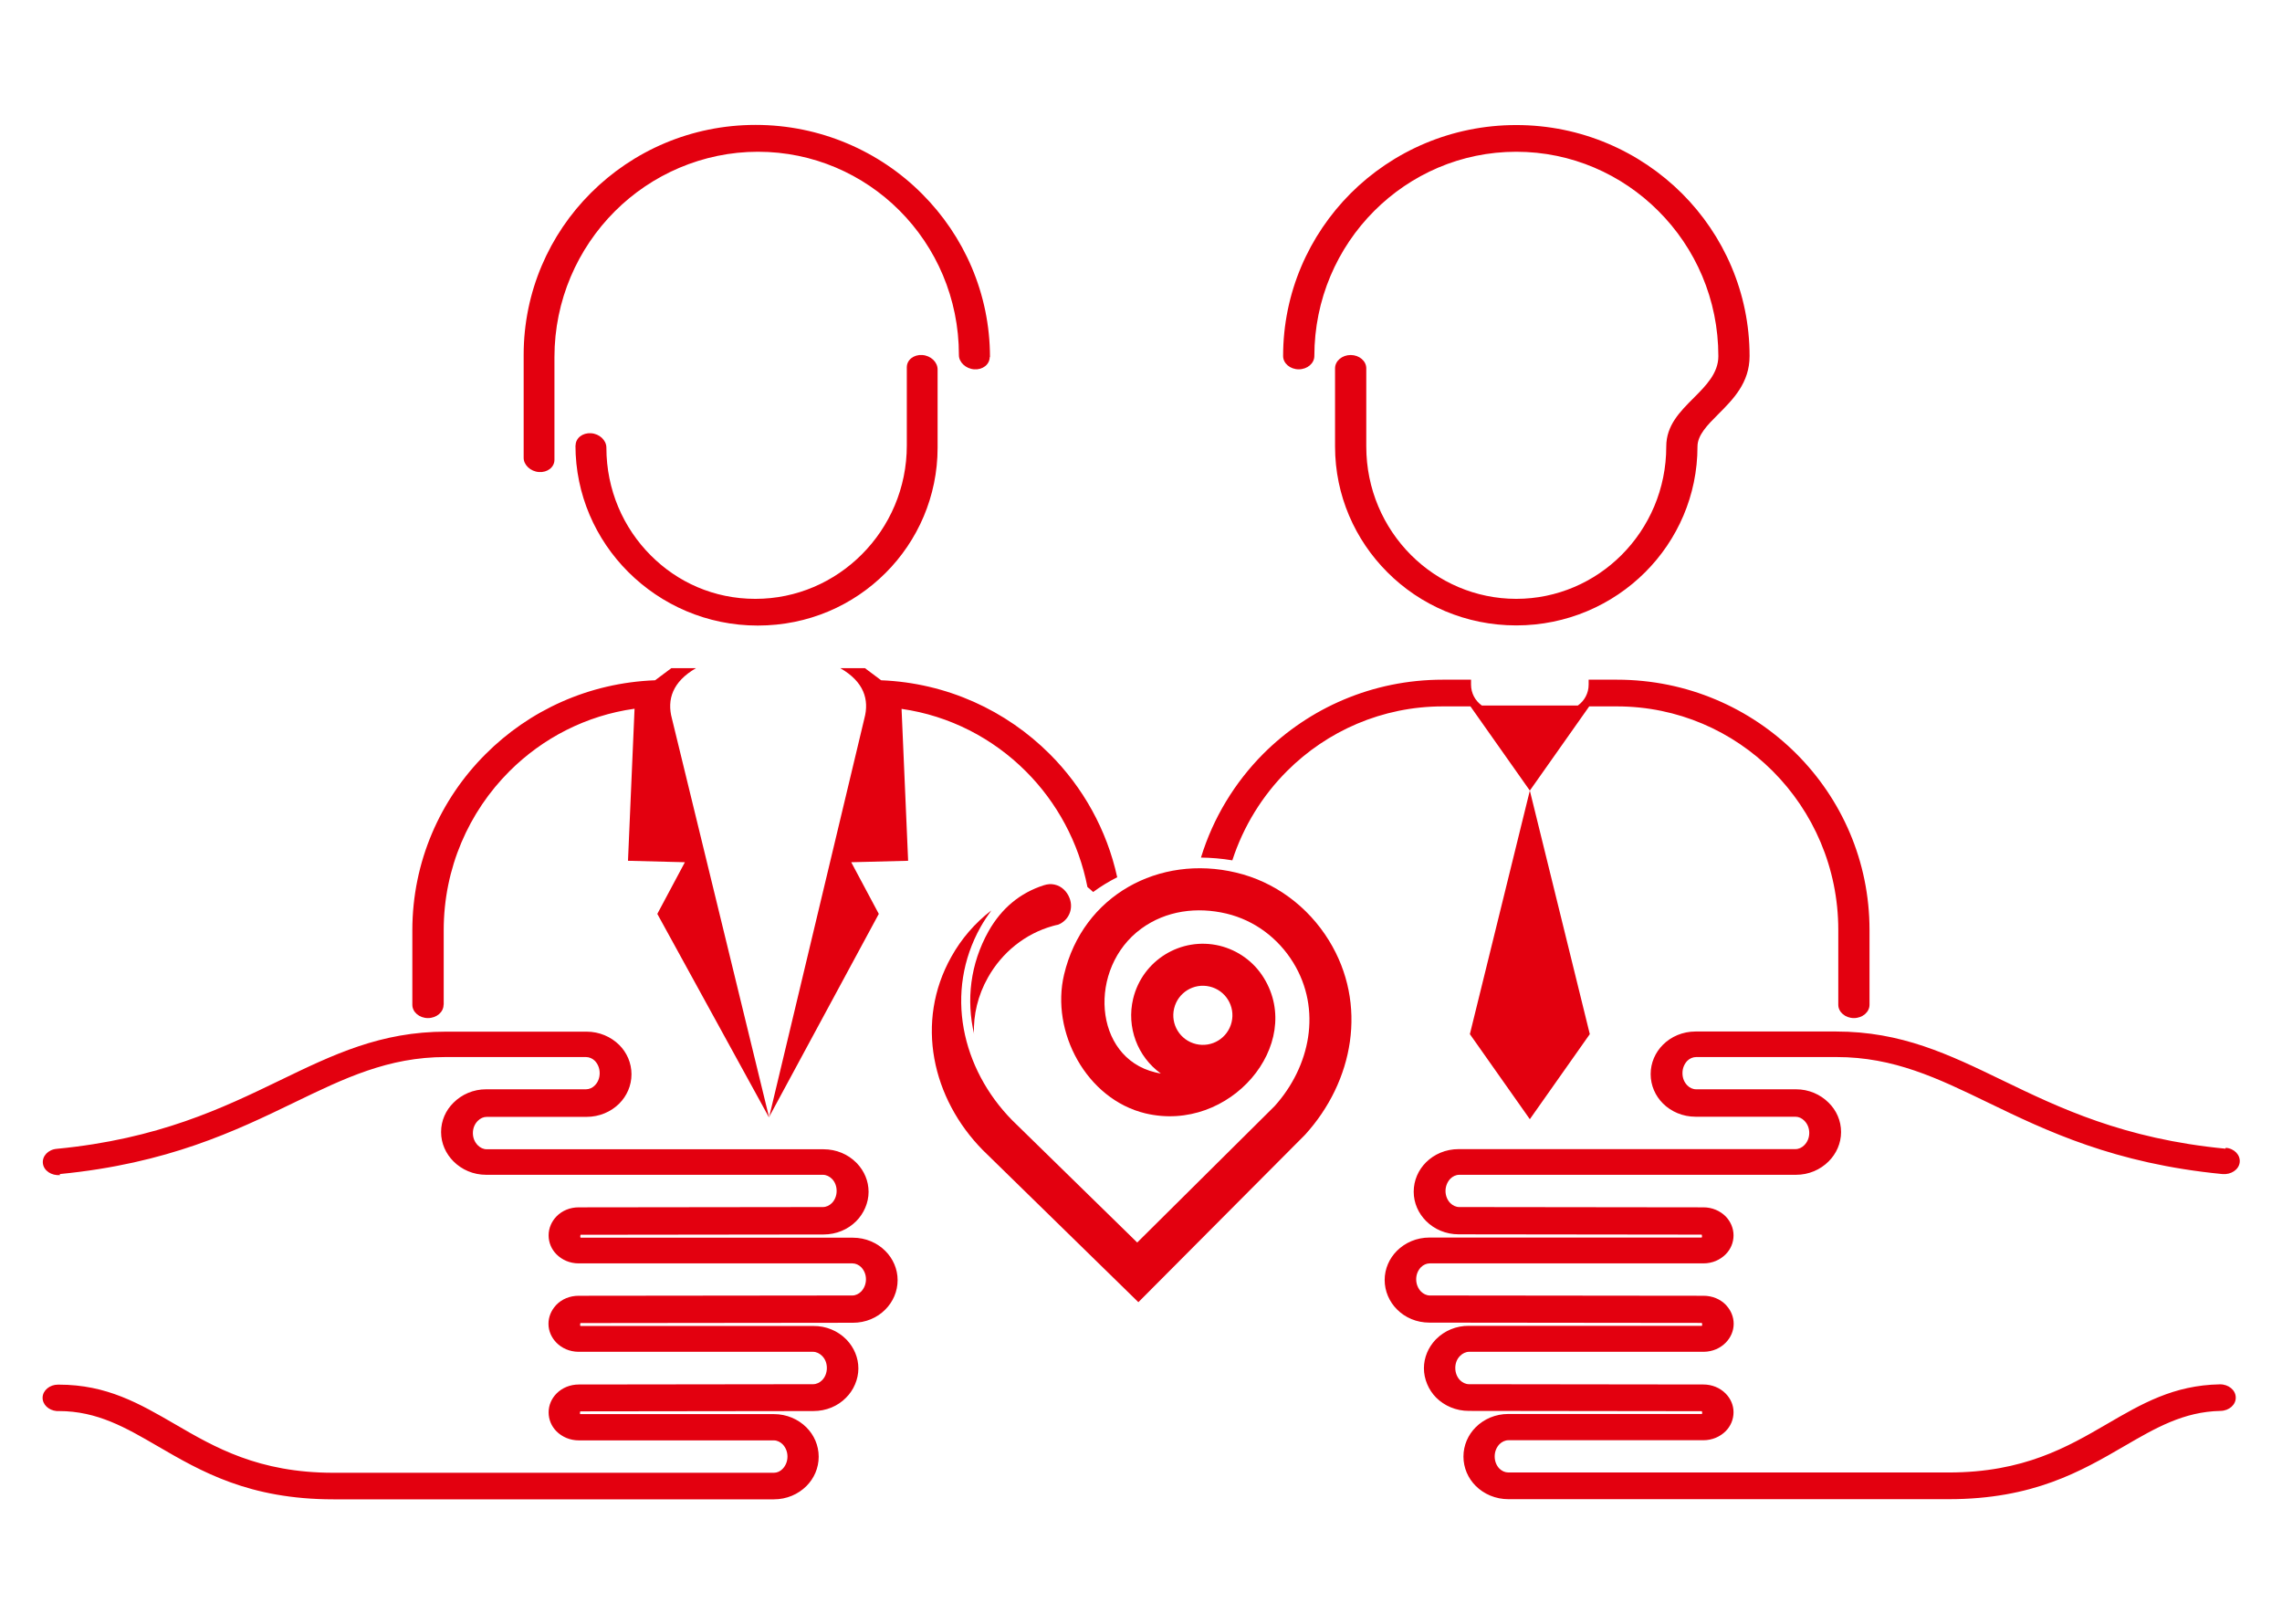 <svg xmlns="http://www.w3.org/2000/svg" id="a" viewBox="0 0 156.4 111.31"><path d="m82.31,58.77c.83-2.71,2.31-5.14,4.27-7.11,3.14-3.14,7.49-5.08,12.3-5.08h1.94v.34c0,.59.29,1.11.74,1.43h6.58c.45-.32.74-.84.74-1.43v-.34h1.94c4.81,0,9.16,1.94,12.3,5.08,3.1,3.1,5.01,7.36,5.01,12.07v5.13c0,.5-.48.91-1.07.91s-1.07-.41-1.07-.91v-5.13c0-4.26-1.72-8.11-4.5-10.89-2.74-2.74-6.51-4.43-10.67-4.43h-1.9l-4.07,5.77-4.11,16.69,4.11,5.83,4.11-5.83-4.11-16.69-4.07-5.77h-1.9c-4.15,0-7.93,1.69-10.67,4.43-1.69,1.69-2.99,3.78-3.75,6.12-.72-.12-1.44-.18-2.16-.19h0ZM4.12,80.53c-.59.05-1.12-.3-1.18-.8s.36-.95.95-1c6.98-.67,11.4-2.81,15.27-4.68,3.7-1.79,6.93-3.35,11.42-3.35h9.62c.88,0,1.67.35,2.24.91h0c.52.52.84,1.23.84,2.01s-.32,1.49-.84,2.01c-.56.56-1.36.91-2.24.91h-6.84c-.23,0-.44.1-.61.27-.21.21-.34.5-.34.84s.13.63.34.84c.17.17.38.27.61.27h23.08c.89,0,1.68.35,2.24.91l.06.06c.49.52.79,1.2.79,1.95s-.33,1.49-.85,2.01c-.56.56-1.35.91-2.24.91h0s-16.65.02-16.65.02c0,.02-.02.06-.02.1,0,.04,0,.07.02.1h18.66c.88,0,1.67.35,2.23.91.52.52.84,1.23.84,2s-.32,1.49-.84,2.01c-.56.57-1.35.91-2.23.91h0s-18.67.02-18.67.02c0,.02-.02.06-.02.1s0,.08.02.1h15.96c.88-.01,1.68.34,2.24.9l.06.06c.49.52.79,1.21.79,1.95s-.32,1.49-.85,2.01c-.56.57-1.35.91-2.24.91h0s-15.97.02-15.97.02c0,.02-.02.05-.02.09,0,.04,0,.07.01.1h13.28c.88,0,1.67.35,2.23.91.52.52.84,1.23.84,2.01s-.32,1.49-.84,2.01c-.56.56-1.35.91-2.23.91h-30.19c-5.79,0-9.08-1.92-12.04-3.64-2.17-1.26-4.13-2.41-6.78-2.41-.05,0-.1,0-.15,0-.56-.05-.98-.46-.96-.94.02-.48.49-.87,1.05-.87h.06c3.3,0,5.53,1.3,7.98,2.72,2.7,1.57,5.7,3.32,10.84,3.32h30.19c.22,0,.44-.1.6-.27.2-.21.33-.5.33-.84s-.13-.63-.33-.84c-.16-.16-.38-.27-.6-.27h-13.37c-.61,0-1.15-.24-1.53-.62h0c-.34-.34-.54-.8-.54-1.3s.21-.96.55-1.3c.38-.38.92-.61,1.53-.61h0s16.05-.02,16.05-.02h0c.23,0,.45-.11.61-.27h0c.2-.2.33-.5.33-.84,0-.32-.11-.6-.3-.8l-.04-.04c-.16-.16-.38-.27-.61-.27h0s-16.09,0-16.09,0c-.6-.01-1.13-.25-1.5-.63-.33-.34-.54-.79-.54-1.29,0-.46.18-.89.47-1.22l.07-.08c.38-.39.92-.62,1.53-.62h0s18.76-.02,18.76-.02h0c.22,0,.44-.11.6-.27.2-.21.33-.5.33-.84s-.13-.62-.33-.83c-.16-.16-.38-.26-.6-.26h-18.76c-.61,0-1.14-.24-1.52-.62-.34-.34-.54-.8-.54-1.3s.21-.96.54-1.3c.38-.39.92-.62,1.52-.62h0s16.74-.02,16.74-.02h0c.23,0,.45-.11.61-.27.2-.2.33-.5.33-.83s-.11-.6-.29-.8l-.04-.04c-.16-.16-.38-.27-.61-.27h-23.08c-.88,0-1.67-.35-2.24-.92-.52-.52-.85-1.23-.85-2.01s.32-1.49.85-2.01c.57-.57,1.36-.92,2.24-.92h6.84c.23,0,.45-.1.61-.27.21-.21.33-.5.33-.84s-.13-.63-.33-.84c-.16-.16-.38-.26-.61-.26h-9.62c-3.93,0-6.93,1.45-10.36,3.11-4.05,1.96-8.68,4.19-16.09,4.91h0Zm148.4-1.81c-6.98-.67-11.4-2.81-15.27-4.68-3.7-1.79-6.93-3.35-11.42-3.35h-9.62c-.89,0-1.68.35-2.24.91-.52.52-.84,1.23-.84,2.01s.32,1.49.84,2.01c.56.56,1.36.91,2.24.91h6.84c.23,0,.44.1.61.27.21.21.34.5.34.84s-.13.63-.34.84c-.17.17-.38.27-.61.27h-23.08c-.89,0-1.68.35-2.24.91-.52.52-.84,1.23-.84,2.01s.33,1.49.85,2.01c.56.56,1.35.91,2.24.91h0s16.65.02,16.65.02c0,.02.02.06.02.1,0,.04,0,.07-.02.1h-18.66c-.88,0-1.67.35-2.23.91-.52.52-.84,1.23-.84,2s.32,1.49.84,2.01c.56.57,1.35.91,2.23.91h0s18.67.02,18.67.02c0,.02.02.06.02.1s0,.08-.02.1h-15.96c-.88-.01-1.68.34-2.24.9l-.06.06c-.49.52-.79,1.21-.79,1.95s.32,1.49.84,2.01c.56.56,1.36.91,2.24.91h0s15.97.02,15.97.02c0,.02.02.05.02.09,0,.04,0,.07-.01.1h-13.27c-.89,0-1.68.35-2.24.91-.52.52-.84,1.23-.84,2.01s.32,1.49.84,2.01c.56.56,1.36.91,2.24.91h30.18c5.79,0,9.08-1.92,12.04-3.64,2.12-1.23,4.05-2.36,6.59-2.41.59-.01,1.06-.43,1.04-.93-.01-.5-.5-.9-1.09-.89-3.18.06-5.35,1.33-7.74,2.72-2.7,1.57-5.7,3.32-10.84,3.32h-30.18c-.23,0-.45-.1-.61-.26h0c-.2-.2-.33-.5-.33-.84s.13-.63.33-.84c.16-.16.38-.27.61-.27h13.36c.61,0,1.15-.24,1.53-.62h0c.34-.34.54-.8.54-1.3s-.21-.95-.55-1.29c-.38-.38-.92-.61-1.52-.61h0s-16.06-.02-16.06-.02h0c-.23,0-.45-.11-.61-.27h0c-.2-.2-.33-.5-.33-.84,0-.32.11-.6.3-.8l.04-.04c.16-.16.38-.27.61-.27h0s16.09,0,16.09,0c.6-.01,1.13-.25,1.5-.63.33-.34.54-.79.54-1.29,0-.46-.18-.89-.47-1.22l-.07-.08c-.38-.39-.92-.62-1.53-.62h0s-18.76-.02-18.76-.02h0c-.22,0-.44-.11-.6-.27-.2-.21-.33-.5-.33-.84s.13-.62.33-.83c.16-.16.38-.26.6-.26h18.76c.61,0,1.14-.24,1.52-.62.34-.34.54-.8.54-1.3s-.21-.96-.54-1.3c-.38-.38-.92-.62-1.52-.62h0s-16.74-.02-16.74-.02h0c-.23,0-.45-.11-.61-.27-.2-.2-.33-.5-.33-.83s.13-.63.33-.84c.16-.16.38-.27.61-.27h23.08c.88,0,1.67-.35,2.24-.92.52-.52.85-1.23.85-2.01s-.32-1.49-.85-2.01c-.57-.57-1.36-.92-2.24-.92h-6.84c-.23,0-.45-.1-.61-.27-.21-.21-.33-.5-.33-.84s.13-.63.33-.84c.16-.16.38-.26.61-.26h9.62c3.93,0,6.93,1.45,10.36,3.11,4.05,1.96,8.68,4.19,16.09,4.91.59.05,1.12-.3,1.18-.8s-.36-.95-.95-1h0ZM67.83,24.47c0,.51-.48.88-1.06.84-.58-.04-1.06-.49-1.05-.99,0-3.88-1.56-7.38-4.08-9.9-2.48-2.48-5.91-4.02-9.69-4.02s-7.29,1.56-9.81,4.08c-2.55,2.55-4.14,6.09-4.14,9.99v7.04c0,.51-.48.88-1.06.84-.58-.04-1.06-.49-1.05-.99v-7.04c0-4.33,1.76-8.26,4.61-11.1,2.88-2.88,6.87-4.66,11.29-4.66s8.49,1.8,11.4,4.72c2.88,2.88,4.66,6.84,4.66,11.2h0Zm-28.39,6.05c0,3.37,1.38,6.44,3.61,8.67,2.27,2.27,5.41,3.68,8.88,3.68s6.54-1.38,8.77-3.61c2.2-2.2,3.56-5.24,3.56-8.58v-5.36c0-.51-.47-.95-1.05-.99-.58-.04-1.06.33-1.06.84v5.36c0,2.92-1.18,5.56-3.09,7.47-1.88,1.88-4.45,3.04-7.29,3.04s-5.34-1.14-7.17-2.98c-1.88-1.88-3.04-4.49-3.04-7.38,0-.51-.47-.95-1.05-.99-.58-.04-1.06.33-1.06.84h0Zm-9.03,38.33v-5.1c0-4.26,1.72-8.11,4.5-10.89,2.27-2.27,5.26-3.83,8.58-4.29l-.45,10.42,3.9.1-1.89,3.54,7.65,13.94,7.53-13.94-1.89-3.54,3.9-.1-.45-10.41c3.3.47,6.26,2.02,8.52,4.28,2.12,2.12,3.62,4.86,4.22,7.93.13.1.26.22.39.34.52-.38,1.07-.72,1.65-1.01-.71-3.25-2.35-6.17-4.62-8.44-2.98-2.98-7.04-4.88-11.56-5.06l-1.11-.83h-1.69c1.62.93,2,2.15,1.65,3.45l-6.53,27.33-6.66-27.33c-.35-1.3.04-2.52,1.65-3.45h-1.69l-1.11.83c-4.55.17-8.64,2.07-11.63,5.07-3.1,3.1-5.01,7.36-5.01,12.07v5.1c0,.5.48.91,1.07.91s1.07-.41,1.07-.91h0Zm59.67-44.45c0,.5-.48.91-1.07.91s-1.07-.41-1.07-.91c0-4.34,1.77-8.28,4.62-11.14,2.9-2.9,6.92-4.69,11.36-4.69s8.46,1.8,11.36,4.69c2.86,2.86,4.63,6.8,4.63,11.14,0,1.83-1.11,2.95-2.17,4.01-.72.72-1.4,1.41-1.4,2.19,0,3.35-1.37,6.4-3.58,8.61-2.25,2.25-5.38,3.65-8.84,3.65s-6.59-1.39-8.84-3.65c-2.21-2.21-3.58-5.26-3.58-8.61v-5.36c0-.5.48-.91,1.07-.91s1.07.41,1.07.91v5.36c0,2.91,1.17,5.54,3.07,7.44,1.85,1.85,4.41,3,7.21,3s5.36-1.15,7.21-3c1.9-1.9,3.07-4.53,3.07-7.44,0-1.45.93-2.38,1.91-3.36.81-.81,1.66-1.67,1.66-2.83,0-3.9-1.57-7.42-4.12-9.96-2.5-2.5-5.94-4.05-9.73-4.05s-7.23,1.55-9.73,4.05c-2.54,2.54-4.11,6.06-4.11,9.96Z" fill="#e3000f" fill-rule="evenodd" stroke-width="0"></path><path d="m67.92,62.41c-1.1.85-2.03,1.92-2.72,3.16-2.51,4.47-1.31,9.73,2.16,13.25l10.66,10.42h0s11.42-11.47,11.42-11.47c3.33-3.65,4.33-8.95,1.64-13.32-1.43-2.32-3.7-4.02-6.36-4.65-5.27-1.26-10.5,1.55-11.79,6.98-.94,3.92,1.53,8.55,5.57,9.52,5.8,1.38,10.92-4.73,8.12-9.28-.68-1.11-1.77-1.9-3.04-2.21-2.64-.63-5.29,1-5.92,3.64-.46,1.94.29,3.96,1.9,5.12-.13-.02-.25-.05-.38-.08-4.27-1.02-4.64-7.16-.96-9.85,1.7-1.24,3.82-1.51,5.84-1.03,1.92.46,3.54,1.68,4.57,3.35,1.99,3.23,1.16,7.14-1.27,9.84l-9.42,9.35h0l-8.57-8.38c-3.46-3.52-4.67-8.78-2.16-13.25.22-.39.46-.75.72-1.11h0Zm14.99,5.2c1.09.26,1.76,1.35,1.5,2.44-.26,1.09-1.35,1.76-2.44,1.5-1.09-.26-1.76-1.35-1.5-2.44.26-1.09,1.35-1.76,2.44-1.5Z" fill="#e3000f" fill-rule="evenodd" stroke-width="0"></path><path d="m66.75,70.86c-.04-1.31.26-2.63.96-3.87.96-1.71,2.54-3,4.44-3.53.12-.03.24-.07.37-.09.71-.28,1.08-1.07.78-1.83-.17-.44-.54-.82-1.03-.92-.22-.05-.46-.04-.74.05-1.61.52-2.88,1.56-3.78,3.15-1.26,2.25-1.53,4.72-.99,7.04Z" fill="#e3000f" fill-rule="evenodd" stroke-width="0"></path></svg>